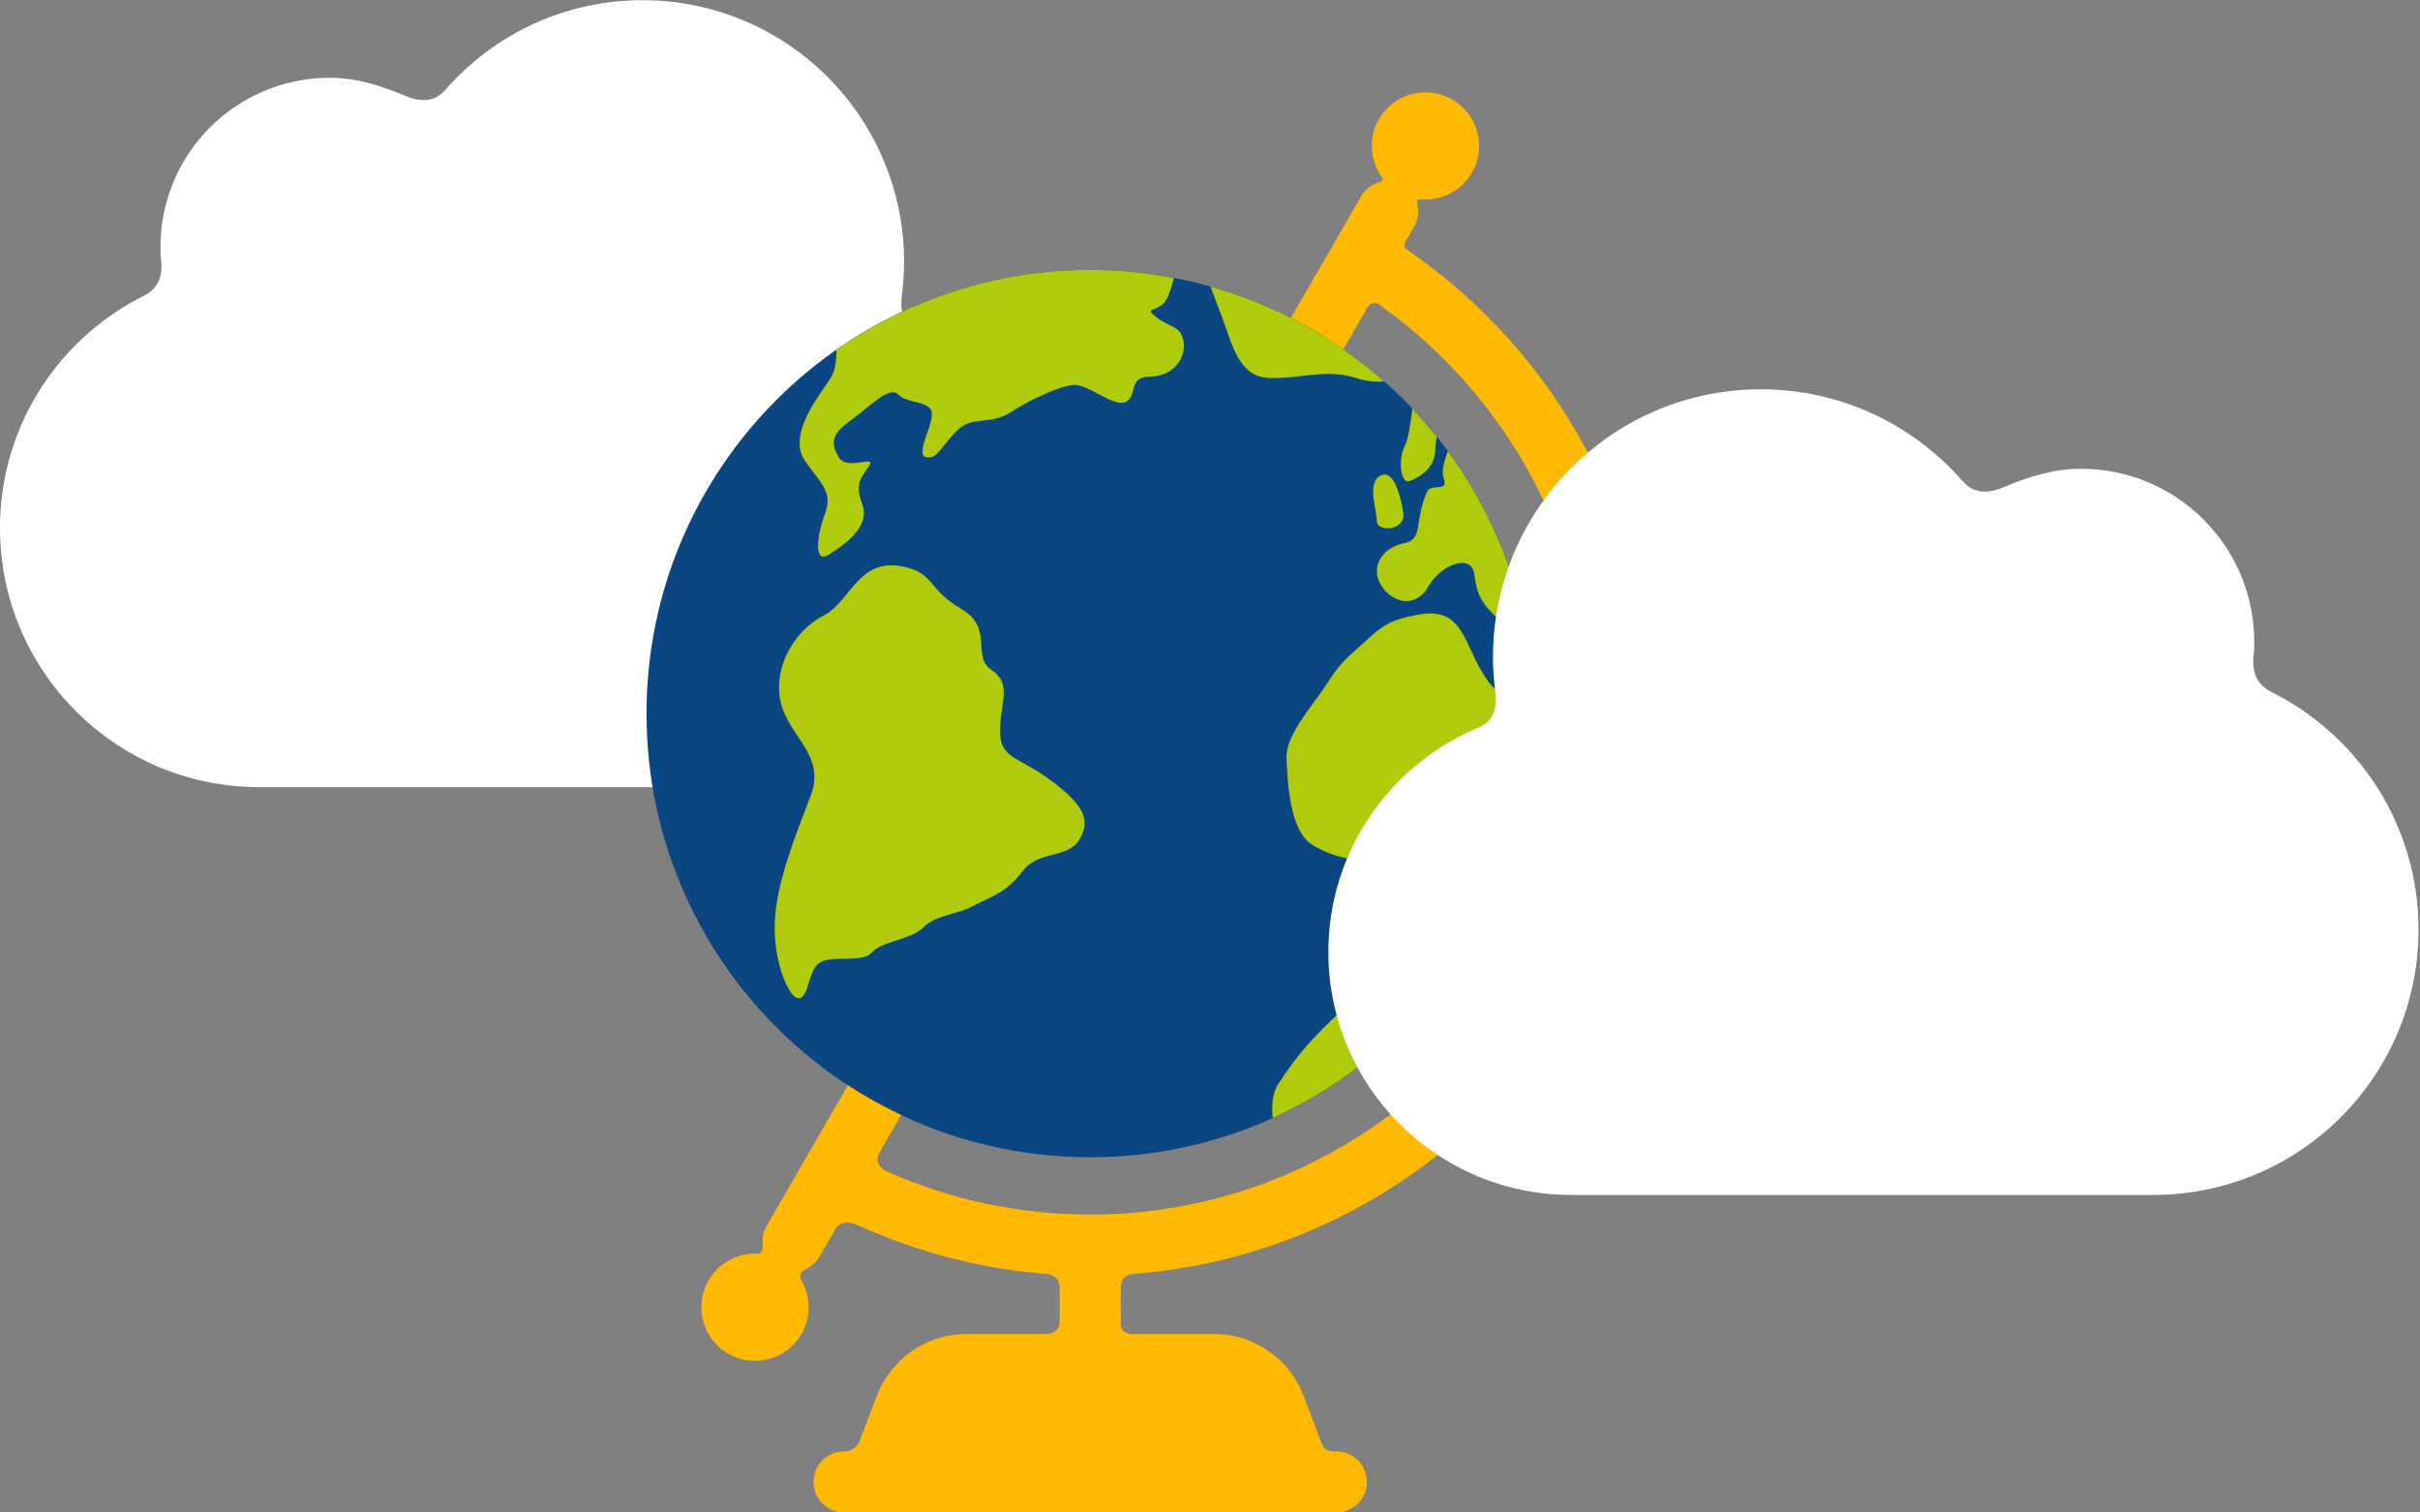 <?xml version="1.0" encoding="utf-8"?>
<!-- Generator: Adobe Illustrator 16.0.0, SVG Export Plug-In . SVG Version: 6.00 Build 0)  -->
<!DOCTYPE svg PUBLIC "-//W3C//DTD SVG 1.1//EN" "http://www.w3.org/Graphics/SVG/1.1/DTD/svg11.dtd">
<svg version="1.1" id="Lager_1" xmlns="http://www.w3.org/2000/svg" xmlns:xlink="http://www.w3.org/1999/xlink" x="0px" y="0px"
	 viewBox="0 0 1280 800" enable-background="new 0 0 1280 800" xml:space="preserve">
<rect x="0" y="0" width="1280" height="800" fill="#808080" stroke="none"/>
<path fill="#FFFFFF" d="M85.091,136.598c-0.27-1.952-0.215-3.957-0.215-5.968c0-49.407,40.083-89.48,89.515-89.48
	c14.511,0,27.77,4.398,40.297,9.655c12.167,5.095,18.017-0.012,21.123-3.554c25.352-28.896,62.538-47.148,103.996-47.148
	c76.421,0,138.381,61.967,138.381,138.391c0,6.112-0.506,12.123-1.204,18.05c-1.798,15.212,6.73,17.434,11.231,19.418
	c44.159,19.436,75.011,63.577,75.011,114.926c0,69.293-56.175,125.454-125.493,125.454c-69.307,0-224.889,0-300.61,0
	C61.38,416.342,0,354.942,0,279.24c0-52.561,29.597-98.21,73.029-121.223C77.668,155.567,87.249,152.287,85.091,136.598z"/>
<g>
	<g>
		<path fill="#0A4682" d="M341.956,377.454c0-129.611,105.076-234.678,234.676-234.678c129.605,0,234.682,105.067,234.682,234.678
			S706.237,612.117,576.632,612.117C447.031,612.117,341.956,507.064,341.956,377.454z"/>
	</g>
	<g>
		<path fill="#B0CB0B" d="M555.408,412.488c-16.916-12.513-26.472-11.045-26.472-25.75c0-14.705,6.619-25.004-4.406-32.344
			c-11.044-7.365,1.471-22.068-16.193-32.375c-17.643-10.299-13.981-18.387-29.409-22.068
			c-25.143-5.986-28.688,18.387-43.415,25.732c-14.703,7.363-26.472,26.496-22.79,44.881c3.681,18.389,24.258,28.688,16.172,50.009
			c-8.084,21.322-18.386,46.35-19.109,67.674c-0.745,21.322,8.086,41.199,13.235,39.709c5.152-1.469,4.404-15.449,11.025-19.109
			c6.616-3.682,22.067,0.723,27.215-5.15c5.15-5.895,20.602-6.619,27.221-13.236c6.618-6.619,17.641-6.641,25.749-11.047
			c8.087-4.402,17.642-6.617,26.472-18.383c8.834-11.77,23.378-6.258,30.155-16.922
			C577.625,433.449,572.328,425.004,555.408,412.488z"/>
		<path fill="#B0CB0B" d="M763.563,252.879c2.961,8.085-6.613,2.201-8.83,7.353c-7.158,16.75-1.469,25.003-12.49,27.218
			c-11.047,2.201-17.662,12.502-11.766,22.066c5.869,9.555,18.385,12.504,25,0.736c6.619-11.768,22.816-17.654,24.283-6.619
			c1.469,11.033,3.66,15.438,13.236,24.266c4.674,4.314,10.051,5.986,14.322,6.572c-6.553-35.367-21.01-67.949-41.496-95.834
			C763.771,244.013,762.368,249.558,763.563,252.879z"/>
		<path fill="#B0CB0B" d="M811.313,377.454c0-8.424-0.473-16.734-1.33-24.936c-0.996,0.543-2.008,1.152-3.027,1.877
			c-12.49,8.807-12.49,18.361-22.793,1.467c-10.297-16.918-11.023-34.576-33.088-30.898c-15.316,2.551-19.879,5.873-29.432,14.703
			c-9.555,8.832-11.77,9.553-19.855,22.068c-8.088,12.512-22.068,27.219-21.324,39.732c0.725,12.488,1.471,38.24,13.963,45.604
			c12.51,7.342,22.064,7.342,33.832,10.275c11.771,2.961,21.348,16.918,13.236,27.967c-8.084,11.021-16.893,19.854-16.168,27.939
			c0.719,8.088-11.771,16.918-24.283,29.432c-12.492,12.492-18.389,20.6-25.008,30.877c-3.297,5.127-3.479,12.084-2.844,17.775
			C754.62,554.52,811.313,472.639,811.313,377.454z"/>
		<path fill="#B0CB0B" d="M438.473,201.39c-8.833,12.501-21.343,30.154-12.513,42.669c8.831,12.492,14.703,16.172,10.299,27.939
			c-4.404,11.77-5.874,26.486,2.214,21.334c8.086-5.148,22.066-14.715,17.641-26.482c-4.402-11.77,0-14.707,3.682-20.589
			c3.682-5.883-11.769,2.947-16.172-4.417c-4.428-7.351-3.683-12.501,5.873-19.13c9.555-6.607,20.6-19.109,25.75-13.96
			c5.147,5.138,17.641,2.936,17.641,10.289c0,7.363-8.834,21.334-2.938,22.801c5.896,1.47,8.833-7.351,16.918-14.716
			c8.088-7.35,16.918-2.201,27.218-8.82c10.3-6.618,27.194-14.715,34.561-14.715c7.374,0,21.335,12.514,27.228,8.832
			c5.898-3.671,0.723-13.247,12.492-13.247c11.771,0,19.134-9.554,17.663-18.377c-1.467-8.829-7.342-7.351-14.703-13.247
			c-7.364-5.872,2.938-1.467,6.619-11.034c1.037-2.708,2.076-6.075,3.047-9.498c-14.363-2.755-29.185-4.246-44.359-4.246
			c-49.956,0-96.238,15.654-134.275,42.263C442.563,190.786,441.727,196.782,438.473,201.39z"/>
		<path fill="#B0CB0B" d="M670.888,199.923c15.451,0.733,30.156-5.151,46.352,0c6.211,1.977,11.111,2.212,14.814,1.762
			c-26.086-23.086-57.326-40.421-91.797-50.112c2.191,5.85,4.926,13.101,7.095,18.928
			C651.78,182.271,655.438,199.178,670.888,199.923z"/>
		<path fill="#B0CB0B" d="M745.925,254.346c5.15-2.202,13.234-6.618,13.234-16.918c0-1.897,0.32-4.065,0.859-6.334
			c-4.133-5.161-8.469-10.131-12.988-14.921c-0.834,7.375-2.145,15.96-4.045,19.788
			C739.308,243.313,740.774,256.551,745.925,254.346z"/>
		<path fill="#B0CB0B" d="M742.243,271.266c-1.469-9.567-5.15-22.804-11.766-19.854c-7.84,3.477-2.219,18.386-2.219,24.269
			C728.259,281.567,743.712,280.831,742.243,271.266z"/>
	</g>
	<path fill="#FFB900" d="M744.659,132.384c-0.928-0.652-2.777-1.827-1.377-4.414c1.398-2.587,4.631-8.019,4.631-8.019
		c2.141-3.727,2.619-7.928,1.693-11.802c-0.25-1.073-0.496-3.096,2.033-2.688c0.588,0.09,1.197,0.079,1.783,0.09
		c9.986,0.182,19.742-4.914,25.098-14.16c7.836-13.577,3.182-30.924-10.393-38.763c-13.576-7.837-30.924-3.186-38.76,10.392
		c-5.492,9.486-4.834,20.825,0.701,29.464c0.316,0.499,0.631,0.973,0.994,1.445c0.809,1.143-0.184,2.091-0.994,2.295
		c-4.111,1.003-7.838,3.625-10.121,7.589l-5.873,10.177l-16.17,27.985l-15.09,26.146c9.643,4.9,18.883,10.456,27.715,16.59
		c7.453-12.932,12.195-21.143,12.58-21.788c2.033-3.523,4.967-2.778,6.166-1.917c67.898,48.019,112.33,127.133,112.33,216.448
		c0,146.097-118.855,264.976-264.975,264.976c-38.186,0-74.509-8.131-107.325-22.721c-2.645-1.176-7.344-4.295-3.863-10.529
		c0.609-1.082,4.744-8.266,11.157-19.4c-9.757-4.607-19.176-9.873-28.145-15.746l-15.087,26.158l-16.15,27.963l-11.859,20.533
		c-1.897,3.297-2.395,6.957-1.967,10.459c0.431,3.59-1.917,3.973-3.546,3.93c-9.982-0.182-19.741,4.9-25.094,14.16
		c-7.838,13.578-3.186,30.924,10.392,38.762c13.574,7.838,30.923,3.186,38.759-10.393c5.264-9.123,4.881-19.967-0.089-28.482
		c-0.904-1.512-0.904-4.244,1.603-5.441c3.141-1.469,6.055-3.615,7.905-6.844c0,0,5.128-8.676,8.267-14.344
		c3.14-5.623,9.396-3.703,12.267-2.395c29.184,13.281,60.85,22.023,94.121,25.23c1.785,0.158,3.57,0.271,5.354,0.453
		c4.449,0.473,7.162,2.867,7.162,7.678s0,12.355,0,17.166c0,4.834-3.071,7.025-7.523,7.025c-4.473,0-42.375,0-42.375,0
		c-21.684,0-39.797,14.391-46.551,32.01l-2.713,7.09c0,0-4.29,11.271-6.594,17.279c-1.222,3.254-4.111,5.691-8.337,5.691
		c-1.444,0-1.804,0.07-2.664,0.205c-7.656,1.287-13.462,7.928-13.462,15.926c0,8.92,7.228,16.148,16.126,16.148h260.447
		c8.924,0,16.15-7.229,16.15-16.148c0-7.23-4.742-13.33-11.293-15.406c-1.535-0.477-2.914-0.725-4.857-0.725
		c-5.645,0-6.525-1.152-7.881-4.492c-1.334-3.344-4.34-11.408-4.34-11.408s0-0.023-0.021-0.023l-2.686-7.047l-2.688-7.049
		c-6.734-17.639-24.76-32.051-46.556-32.051c0,0-38.986,0-43.3,0c-4.317,0-6.595-1.85-6.595-5.645c0-3.773,0-12.697,0-18.027
		s2.121-7.564,6.572-8.154c1.196-0.158,2.418-0.18,3.611-0.291c151.634-13.373,270.94-141.039,270.94-296.082
		C873.905,275.863,822.655,186.019,744.659,132.384z"/>
</g>
<path fill="#FFFFFF" d="M1192.113,345.655c0.275-1.998,0.22-4.053,0.22-6.111c0-50.578-41.035-91.606-91.643-91.606
	c-14.858,0-28.431,4.502-41.253,9.884c-12.457,5.218-18.447-0.012-21.629-3.638c-25.953-29.582-64.023-48.268-106.468-48.268
	c-78.234,0-141.67,63.439-141.67,141.681c0,6.258,0.519,12.41,1.232,18.48c1.839,15.574-6.891,17.846-11.497,19.879
	c-45.211,19.898-76.797,65.087-76.797,117.658c0,70.941,57.514,128.436,128.479,128.436c70.953,0,230.231,0,307.756,0
	c77.544,0,140.382-62.857,140.382-140.361c0-53.811-30.303-100.544-74.767-124.103
	C1199.711,365.076,1189.905,361.715,1192.113,345.655z"/>
</svg>
